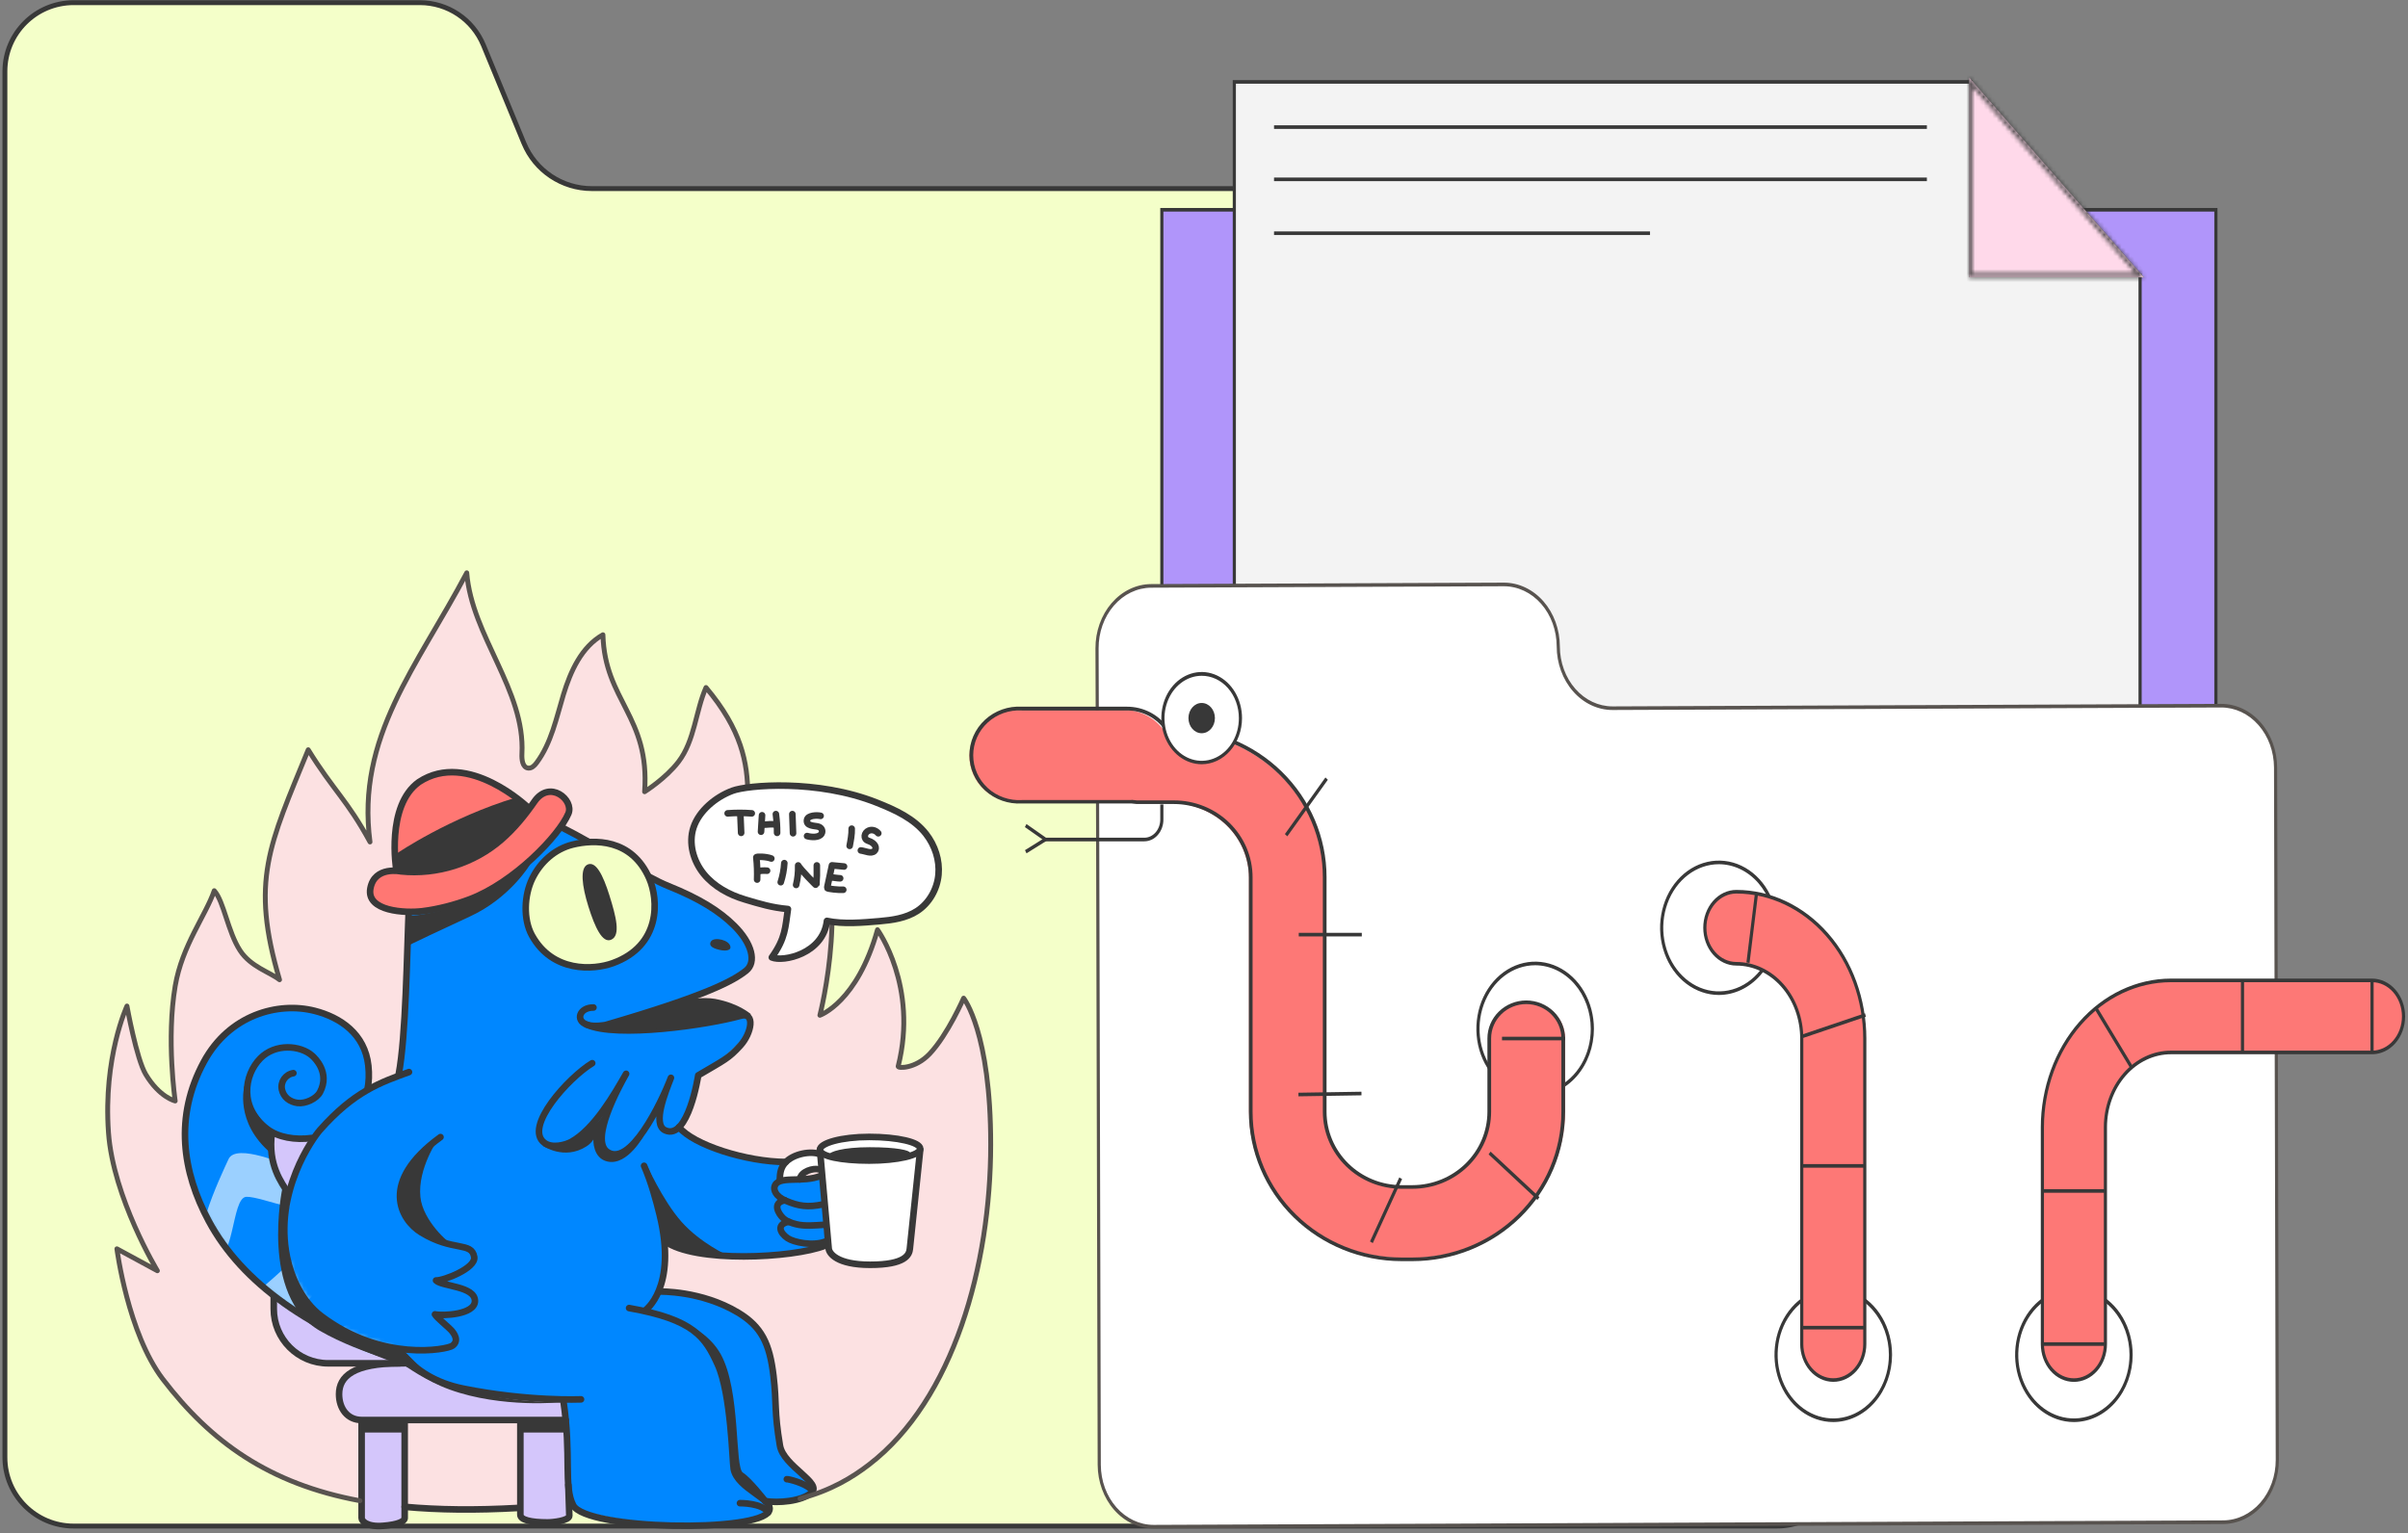 <svg width="559" height="356" viewBox="0 0 559 356" fill="none" xmlns="http://www.w3.org/2000/svg">
<rect x="0" y="0" width="559" height="356" fill="#808080" stroke="none"/>
<path d="M17.094 0.62H97.477C103.937 0.62 109.759 4.514 112.224 10.485L121.614 33.231C124.253 39.625 130.488 43.795 137.405 43.795H412.506C421.317 43.795 428.46 50.939 428.46 59.749V338.405C428.46 347.216 421.317 354.359 412.506 354.359H17.094C8.283 354.359 1.141 347.216 1.141 338.405V16.573C1.141 7.762 8.283 0.62 17.094 0.62Z" fill="#F4FFC9" stroke="#383838" stroke-width="1.13"/>
<path opacity="0.77" d="M185.738 347.983C192.871 346.137 197.899 343.055 201.774 340.072C221.418 324.96 229.985 293.743 230 265.777C230.015 239.61 223.714 231.768 223.714 231.768C223.714 231.768 220.045 240.221 215.849 244.676C212.492 248.238 208.396 248.078 208.518 247.605C213.225 228.984 203.719 215.878 203.719 215.878C199.012 232.767 190.346 235.743 190.346 235.743C190.346 235.743 198.166 205.541 187.829 189.658C187.531 189.917 184.999 198.278 182.344 202.459C179.697 206.632 177.324 207.814 175.051 208.386C169.558 190.131 180.429 179.291 163.905 159.639C161.495 165.094 161.296 171.937 157.543 176.857C154.56 180.771 149.655 183.837 149.655 183.837C150.921 166.352 140.394 162.752 139.982 147.388C135.023 150.18 132.468 155.84 130.812 161.287C129.157 166.734 127.997 172.524 124.61 177.094C124.13 177.742 123.466 178.429 122.657 178.352C121.307 178.223 121.109 176.361 121.177 175.011C121.955 160.265 109.536 147.723 108.369 133C96.857 154.795 82.668 171.059 85.91 195.502C80.623 185.76 77.389 183.525 71.568 174.088C62.49 196.287 58.119 204.496 64.908 227.496C62.643 225.703 58.218 224.506 55.746 220.714C52.886 216.328 51.993 209.286 49.75 206.815C47.79 212.513 42.274 219.562 40.687 228.946C38.59 241.304 40.687 255.646 40.687 255.646C40.687 255.646 37.041 254.814 33.844 249.467C31.693 245.873 29.488 233.599 29.488 233.599C29.488 233.599 22.203 251.595 27.124 273.321C28.718 280.34 35.622 292.225 36.331 293.919C37.499 296.68 27.154 289.982 27.154 289.982C29.099 305.407 31.464 311.503 37.842 320.276C48.553 335.007 62.391 344.558 83.583 348.479C83.583 348.479 98.94 350.409 103.074 350.203C107.209 349.997 185.754 347.983 185.754 347.983H185.738Z" fill="#FFD9EA"/>
<path d="M93.943 316.568H76.183C69.211 316.568 63.55 310.915 63.55 303.935V261.741H95.858L93.943 316.568Z" fill="#D4C6FB"/>
<path d="M191.552 289.25C184.014 292.194 161.51 293.171 154.659 288.06L146.764 265.174C145.719 261.779 148.023 258.278 151.555 257.888H151.654C153.698 257.652 155.674 258.583 156.895 260.246C162.105 267.356 174.189 269.782 182.443 269.82" fill="#0087FF"/>
<path d="M190.43 268.035C188.332 267.188 184.205 267.837 182.237 270.034C180.955 271.46 181.092 273.146 181.009 274.008L185.67 273.863C185.929 271.933 188.889 271.208 189.987 271.506L190.445 268.035H190.43Z" fill="white"/>
<path d="M191.155 282.873L191.025 279.661C191.025 279.661 191.04 279.661 191.048 279.661L190.972 278.349L190.651 272.986C186.341 274.855 180.429 272.711 179.788 275.648C179.666 276.205 179.91 277.662 182.222 278.723H182.214C179.117 279.325 180.795 281.858 181.71 282.773C182.115 283.178 182.595 283.475 183.122 283.712C180.223 284.246 181.009 286.267 182.832 287.511C184.266 288.487 188.653 289.418 191.551 288.319L191.155 282.888V282.873Z" fill="#0087FF"/>
<path d="M93.943 330.071V352.492C93.943 353.262 92.44 354.025 88.946 354.307C85.094 354.628 83.949 353.125 83.949 352.522V330.399L93.935 330.063L93.943 330.071Z" fill="#D4C6FB"/>
<path d="M131.926 330.407L132.163 351.95C132.163 353.125 128.287 353.514 127.097 353.514C123.145 353.514 120.796 352.904 120.796 351.729V330.407H131.918H131.926Z" fill="#D4C6FB"/>
<path d="M131.331 329.735H83.957C80.646 329.735 78.709 327.05 78.709 323.739C78.709 319.605 82.073 316.568 92.883 316.568H131.331V329.743V329.735Z" fill="#D4C6FB"/>
<path d="M181.054 335.663C179.674 327.462 180.345 326.104 179.559 319.475C178.674 311.961 176.782 308.062 171.313 304.782C162.784 299.663 153.225 299.755 153.225 299.755C153.225 299.755 149.495 304.767 150.029 304.477C150.029 304.477 161.357 308.322 163.371 311.251C171.404 322.984 169.139 338.379 170.321 341.11C171.824 344.588 177.248 346.907 178.857 348.937C182.801 348.57 187.035 347.792 188.37 346.625C191.002 344.329 181.871 340.476 181.054 335.663Z" fill="#0087FF"/>
<path d="M178.857 348.929C177.248 346.9 171.824 344.588 170.321 341.102C169.139 338.371 171.404 322.976 163.371 311.243C161.365 308.314 150.029 304.469 150.029 304.469C151.005 303.821 151.966 302.402 153.096 299.747C154.408 296.657 155.132 292.858 153.477 283.696C152.462 278.066 147.496 265.784 147.496 265.784C149.563 263.549 153.057 257.332 153.935 255.127C152.92 258.384 152.348 261.802 154.415 262.313C159.549 263.58 161.998 250.092 161.998 250.092C168.627 245.431 172.93 241.136 174.418 238.733C175.066 237.688 174.791 235.766 173.563 235.704C167.506 235.415 144.582 242.28 140.829 238.367C151.059 235.071 174.952 226.344 174.952 223.621C174.952 218.891 171.626 215.328 167.636 212.559C163.532 209.714 144.559 201.772 141.027 198.637C134.466 192.809 120.018 185.142 108.399 186.095C103.982 186.454 101.137 188.254 98.49 191.802C95.743 195.471 95.171 204.839 94.973 209.416C94.439 221.691 94.256 240.388 92.57 249.322C92.57 249.322 82.004 253.479 74.231 262.298C72.712 264.022 63.505 276.663 66.64 291.76C67.601 296.39 70.126 301.929 74.52 305.407C78.907 308.871 89.892 313.906 93.951 315.096C97.597 317.537 100.038 320.375 105.34 321.923C115.013 324.754 127.959 325.28 130.797 325.311C130.797 325.311 131.743 333.603 131.995 335.754C132.407 339.21 132.391 348.639 132.391 348.639C133.055 352.987 168.17 356.519 177.629 351.782C179.514 350.836 179.636 349.928 178.857 348.944V348.929Z" fill="#0087FF"/>
<path d="M107.026 302.272C106.477 298.237 97.551 294.254 93.683 292.988C84.895 290.127 69.814 284.009 65.435 274.672C63.253 270.026 62.871 265.784 63.001 262.802C70.454 267.081 87.23 263.183 85.506 247.437C84.697 240.053 78.975 236.239 73.063 234.728C64.527 232.546 52.802 235.438 47.591 246.011C41.198 258.98 42.312 272.108 48.468 283.544C56.54 298.542 74.299 311.121 100.168 318.987C100.168 318.987 108.834 315.523 107.026 302.272Z" fill="#0087FF"/>
<mask id="mask0_252_189" style="mask-type:luminance" maskUnits="userSpaceOnUse" x="43" y="234" width="58" height="85">
<path d="M68.112 249.192C66.289 249.459 65.061 251.229 65.442 253.006C65.824 254.784 67.273 255.867 69.066 256.111C70.859 256.355 73.468 255.18 74.307 253.571C76.656 249.062 73.101 245.69 72.468 245.134C69.775 242.731 63.947 242.189 60.438 245.751C56.639 249.612 55.464 257.217 62.093 262.214C68.974 267.402 87.298 263.862 85.505 247.437C84.697 240.053 78.975 236.239 73.063 234.728C64.527 232.546 52.802 235.438 47.591 246.011C41.198 258.987 42.312 272.108 48.468 283.544C56.54 298.542 74.299 311.121 100.168 318.987L93.142 313.967C93.142 313.967 91.952 312.899 88.031 311.793C59.706 303.744 66.915 277.601 66.915 277.601C66.915 277.601 66.747 277.487 65.427 274.687C61.285 265.868 63.634 258.468 63.634 258.468" fill="white"/>
</mask>
<g mask="url(#mask0_252_189)">
<path d="M66.983 270.499C66.724 270.766 54.854 265.25 53.053 269.156C51.253 273.062 42.663 290.928 48.652 292.668C54.648 294.407 53.572 278.028 57.203 277.906C60.835 277.784 73.002 283.46 74.185 279.386C75.367 275.313 66.983 270.507 66.983 270.507V270.499Z" fill="#9BD0FF"/>
<path d="M77.602 281.965C77.602 281.965 71.957 288.861 65.656 294.773C59.751 300.304 53.076 304.836 55.327 306.132C66.19 312.411 87.329 287.488 84.56 284.841C81.79 282.194 77.602 281.965 77.602 281.965Z" fill="#9BD0FF"/>
<path d="M88.618 285.588C88.077 289.342 90.647 297.115 92.082 301.052C92.547 302.326 91.799 303.722 90.48 304.042C84.27 305.553 70.523 311.083 74.261 314.974C79.372 320.291 97.223 310.732 98.955 305.438C100.687 300.144 96.354 285.23 93.996 283.262C91.639 281.293 88.847 283.986 88.618 285.588Z" fill="#9BD0FF"/>
</g>
<path d="M85.315 252.922C85.643 251.282 85.727 249.459 85.505 247.437C84.697 240.053 78.975 236.238 73.063 234.728C64.527 232.546 53.214 235.674 47.324 246.56C40.443 259.277 42.312 272.108 48.468 283.544C56.173 297.863 71.911 309.184 95.858 317.072" stroke="#383838" stroke-width="1.526" stroke-linecap="round" stroke-linejoin="round"/>
<path d="M68.112 249.192C66.289 249.459 65.061 251.229 65.442 253.007C65.824 254.784 67.273 255.867 69.066 256.111C70.859 256.356 73.468 255.181 74.307 253.571C76.656 249.063 73.101 245.691 72.468 245.134C69.775 242.731 63.947 242.189 60.438 245.752C56.639 249.612 55.464 257.218 62.093 262.214C64.557 264.068 68.486 264.808 72.43 264.244" stroke="#383838" stroke-width="1.526" stroke-linecap="round" stroke-linejoin="round"/>
<path d="M63.131 263.008C62.086 270.545 65.434 274.679 66.853 276.968" stroke="#383838" stroke-width="1.526" stroke-linecap="round" stroke-linejoin="round"/>
<path d="M169.565 219.868C169.39 218.25 165.881 217.533 165.118 218.517C164.782 218.944 164.477 219.799 166.331 220.379C168.185 220.958 169.665 220.813 169.565 219.868Z" fill="#383838"/>
<path d="M136.19 237.917C143.094 241.106 164.332 237.993 171.9 235.88C175.394 234.904 174.486 239.908 171.892 242.753C169.093 245.82 168.246 246.072 162.089 249.703C162.089 249.703 159.755 264.899 154.415 262.473C151.326 261.062 154.537 253.456 155.75 250.275C153.492 256.18 146.153 271.338 140.882 267.409C137.014 264.518 143.552 252.533 145.345 249.345C142.667 254.013 138.029 262.153 132.612 265.144C131.338 265.845 128.218 266.73 126.387 265.38C121.475 261.741 132.025 250.191 137.479 246.881" stroke="#383838" stroke-width="1.526" stroke-linecap="round" stroke-linejoin="round"/>
<path d="M92.554 249.467C94.248 240.533 94.431 221.836 94.957 209.561C95.156 204.984 95.736 195.616 98.474 191.947C101.129 188.399 103.982 186.706 108.384 186.24C123.916 184.623 144.239 201.345 155.178 205.754C162.38 208.661 166.995 211.537 170.443 214.955C174.593 219.074 175.653 223.445 173.205 225.391C170.199 227.786 163.928 231.204 140.615 238.001C140.615 238.001 137.846 238.55 136.183 237.917C133.459 236.879 134.611 233.912 137.769 233.95" stroke="#383838" stroke-width="1.526" stroke-linecap="round" stroke-linejoin="round"/>
<path d="M102.258 264.037C87.817 274.527 93.112 283.307 97.773 286.168C105.18 290.715 109.452 288.258 110.085 291.859C110.551 294.483 102.922 297.42 101.221 297.329C102.586 298.74 110.253 298.626 110.253 302.089C110.253 305.27 102.769 305.598 100.969 305.201C101.404 306.002 104.158 308.192 104.76 308.886C105.363 309.58 106.69 311.289 105.027 312.487C103.769 313.395 88.702 316.332 74.52 305.552C70.058 302.165 67.601 296.535 66.64 291.912C63.505 276.815 72.712 264.175 74.231 262.451C82.141 253.472 88.275 251.358 94.942 248.94" stroke="#383838" stroke-width="1.526" stroke-linecap="round" stroke-linejoin="round"/>
<path d="M105.355 179.024C114.327 179.008 122.65 187.888 122.65 187.888C122.65 187.888 118.927 196.219 108.125 200.62C101.335 203.39 91.99 201.955 91.99 201.955C91.99 201.955 91.036 197.279 91.616 192.626C93.012 181.312 99.641 179.039 105.355 179.024Z" fill="#FF7773"/>
<path d="M91.998 201.955C91.998 201.955 89.534 187.087 97.261 181.587C108.659 174.057 122.65 187.56 122.65 187.56" stroke="#383838" stroke-width="1.526" stroke-linecap="round" stroke-linejoin="round"/>
<path d="M149.731 304.309C149.731 304.309 157.321 299.122 153.118 282.026C152.348 278.89 151.219 274.603 149.517 270.705" stroke="#383838" stroke-width="1.526" stroke-linecap="round" stroke-linejoin="round"/>
<path d="M157.627 261.733C160.991 265.853 173.182 269.774 182.428 269.82" stroke="#383838" stroke-width="1.526" stroke-linecap="round" stroke-linejoin="round"/>
<path d="M154.362 288.205C161.212 293.316 184.014 292.195 191.544 289.25" stroke="#383838" stroke-width="1.526" stroke-linecap="round" stroke-linejoin="round"/>
<path d="M174.349 235.529C174.349 235.529 171.618 232.981 165.98 231.943C163.287 231.448 158.985 232.142 158.985 232.142L138.296 238.634C138.296 238.634 152.279 239.236 155.72 238.779C167.216 237.253 171.664 236.437 174.349 235.521V235.529Z" fill="#383838"/>
<path d="M132.933 196.119C128.79 197.149 125.426 200.186 123.557 204.023C121.688 207.86 121.421 213.467 123.488 217.205C128.279 225.879 137.762 225.269 142.224 223.659C153.515 219.585 152.859 208.897 150.73 204C146.68 194.647 137.891 194.891 132.933 196.119Z" fill="#F3FFC6"/>
<path d="M132.933 196.119C128.79 197.149 125.426 200.186 123.557 204.023C121.688 207.86 121.421 213.467 123.488 217.205C128.279 225.879 137.762 225.269 142.224 223.659C153.515 219.585 152.859 208.897 150.73 204C146.68 194.647 137.891 194.891 132.933 196.119Z" stroke="#383838" stroke-width="1.526" stroke-miterlimit="10" stroke-linecap="round"/>
<path d="M141.477 207.929C142.987 212.75 144.17 217.243 141.866 218.212C139.844 219.074 138.105 215.329 136.595 210.507C135.084 205.686 134.603 201.544 136.404 200.75C138.303 199.911 139.966 203.1 141.477 207.921V207.929Z" fill="#383838"/>
<path d="M134.878 324.937C134.878 324.937 122.649 325.471 107.583 322.45C100.824 321.092 96.743 318.033 93.943 315.081" stroke="#383838" stroke-width="1.526" stroke-linecap="round" stroke-linejoin="round"/>
<path d="M146.039 303.737C161.143 306.407 163.737 310.542 166.598 316.805C169.733 323.67 170.008 339.439 170.321 341.11C171.19 345.74 179.773 348.12 178.552 350.836C176.256 355.97 136.015 355.276 133.055 349.524C130.789 345.122 132.689 338.05 130.789 325.295" stroke="#383838" stroke-width="1.526" stroke-linecap="round" stroke-linejoin="round"/>
<path d="M171.778 349.043C171.778 349.043 176.988 348.974 178.308 351.202" stroke="#383838" stroke-width="1.526" stroke-linecap="round" stroke-linejoin="round"/>
<path d="M153.187 299.907C153.187 299.907 162.784 299.656 171.313 304.774C176.782 308.055 178.667 311.953 179.559 319.467C180.345 326.096 179.674 327.454 181.054 335.655C181.863 340.469 190.994 344.321 188.37 346.618C186.028 348.662 180.566 349.043 177.644 348.563" stroke="#383838" stroke-width="1.526" stroke-linecap="round" stroke-linejoin="round"/>
<path d="M182.656 343.475C182.916 343.414 186.73 344.322 188.157 345.725" stroke="#383838" stroke-width="1.526" stroke-linecap="round" stroke-linejoin="round"/>
<path d="M101.739 264.427C101.739 264.427 96.903 271.33 97.597 277.967C98.162 283.414 104.112 288.777 105.332 289.143C105.332 289.143 99.329 286.794 97.521 285.657C95.865 284.62 93.439 282.217 92.989 279.287C91.776 271.445 101.747 264.427 101.747 264.427H101.739Z" fill="#383838"/>
<path d="M65.556 275.877C65.556 275.877 60.232 300.922 74.246 309.016C84.163 314.738 97.818 317.743 97.818 317.743L93.95 313.83C93.95 313.83 73.025 309.924 68.288 298.351C65.579 291.745 66.564 276.533 66.564 276.533L65.556 275.877Z" fill="#383838"/>
<path d="M56.753 252.098C56.753 252.098 54.312 260.589 62.986 267.859L62.81 262.702C62.81 262.702 56.814 256.103 56.753 252.106V252.098Z" fill="#383838"/>
<path d="M94.599 219.692C94.599 219.593 103.212 215.511 109.017 212.849C118.522 208.493 123.123 200.62 123.123 200.62C123.123 200.62 113.793 207.951 107.041 210.072C98.062 212.887 95.057 212.62 95.057 212.62L94.599 219.692Z" fill="#383838"/>
<path d="M126.029 266.059C126.029 266.059 130.949 269.522 136.144 266.196C137.319 265.449 137.746 264.594 137.746 264.594C137.746 264.594 137.525 268.981 141.08 269.728C145.749 270.705 149.518 263.595 149.518 263.595C149.518 263.595 143.186 270.262 140.012 266.791C138.12 264.724 140.355 258.629 140.355 258.629C140.355 258.629 134.008 267.577 126.029 266.051V266.059Z" fill="#383838"/>
<path d="M213.621 266.974L211.218 289.96C211.088 291.333 210.241 293.698 201.98 293.69C194.282 293.69 192.436 291.028 192.375 289.876L190.338 266.967" fill="white"/>
<path d="M213.621 266.745C213.621 268.263 208.327 269.492 201.789 269.492C195.251 269.492 190.338 268.492 190.338 266.974C190.338 265.456 195.259 263.999 201.789 263.999C208.319 263.999 213.621 265.227 213.621 266.745Z" fill="white"/>
<path d="M213.621 266.974L211.218 289.96C211.088 291.333 210.241 293.698 201.98 293.69C194.282 293.69 192.436 291.028 192.375 289.876L190.338 266.967" stroke="#383838" stroke-width="1.526" stroke-linecap="round" stroke-linejoin="round"/>
<path d="M213.621 266.745C213.621 268.263 208.327 269.492 201.789 269.492C195.251 269.492 190.338 268.492 190.338 266.974C190.338 265.456 195.259 263.999 201.789 263.999C208.319 263.999 213.621 265.227 213.621 266.745Z" stroke="#383838" stroke-width="1.526" stroke-linecap="round" stroke-linejoin="round"/>
<path d="M190.644 272.986C186.333 274.855 180.421 272.711 179.78 275.648C179.651 276.228 179.91 277.746 182.412 278.814C185.372 280.08 187.493 280.409 191.048 279.661" stroke="#383838" stroke-width="1.526" stroke-linecap="round" stroke-linejoin="round"/>
<path d="M182.206 278.715C179.109 279.318 180.788 281.85 181.703 282.766C182.519 283.582 183.656 283.979 184.77 284.261C186.814 284.78 189.103 284.528 191.208 284.406" stroke="#383838" stroke-width="1.526" stroke-linecap="round" stroke-linejoin="round"/>
<path d="M183.114 283.704C180.215 284.238 181.001 286.259 182.824 287.503C184.258 288.479 188.645 289.41 191.544 288.312" stroke="#383838" stroke-width="1.526" stroke-linecap="round" stroke-linejoin="round"/>
<path d="M190.43 268.035C188.332 267.188 184.205 267.837 182.237 270.034C180.955 271.46 181.092 273.146 181.009 274.008" stroke="#383838" stroke-width="1.526" stroke-linecap="round" stroke-linejoin="round"/>
<path d="M185.662 273.871C185.921 271.941 188.881 271.216 189.98 271.514" stroke="#383838" stroke-width="1.526" stroke-linecap="round" stroke-linejoin="round"/>
<path d="M93.104 202.337C101.419 203.191 110.047 200.468 116.364 194.99C119.331 192.42 121.841 189.345 124.068 186.118C127.639 180.954 133.276 185.76 131.949 188.91C129.79 194.029 119.331 204.931 109.04 208.821C105.63 210.11 101.701 211.14 98.085 211.583C94.027 212.079 85.017 211.613 85.979 206.304C86.94 200.994 93.111 202.344 93.111 202.344L93.104 202.337Z" fill="#FF7773"/>
<path d="M93.104 202.337C101.419 203.191 110.047 200.468 116.364 194.99C119.331 192.42 121.841 189.345 124.068 186.118C127.639 180.954 133.276 185.76 131.949 188.91C129.79 194.029 119.331 204.931 109.04 208.821C105.63 210.11 101.701 211.14 98.085 211.583C94.027 212.079 85.017 211.613 85.979 206.304C86.94 200.994 93.111 202.344 93.111 202.344L93.104 202.337Z" stroke="#383838" stroke-width="1.526" stroke-linecap="round" stroke-linejoin="round"/>
<path d="M92.219 198.111C92.219 198.111 104.303 189.849 119.995 185.127L122.657 187.026C122.657 187.026 116.333 203.489 92.562 202.276L92.219 198.111Z" fill="#383838"/>
<path d="M131.331 329.735H83.957C80.646 329.735 78.708 327.05 78.708 323.739C78.708 319.604 82.073 316.568 92.882 316.568" stroke="#383838" stroke-width="1.526" stroke-linecap="round" stroke-linejoin="round"/>
<path d="M93.943 330.071V352.491C93.943 353.262 92.44 354.025 88.946 354.307C85.093 354.627 83.949 353.125 83.949 352.522V330.399" stroke="#383838" stroke-width="1.526" stroke-linecap="round" stroke-linejoin="round"/>
<path d="M131.926 344.802L132.162 351.95C132.162 353.125 128.287 353.514 127.097 353.514C123.145 353.514 120.796 352.904 120.796 351.729V330.407" stroke="#383838" stroke-width="1.526" stroke-linecap="round" stroke-linejoin="round"/>
<path d="M83.568 348.479C62.376 344.558 48.88 334.74 37.827 320.276C29.672 309.603 27.139 289.982 27.139 289.982L36.537 295.078C36.537 295.078 26.269 278.104 25.186 263.015C23.927 245.507 29.473 233.607 29.473 233.607C29.473 233.607 31.678 245.873 33.829 249.474C37.026 254.822 40.672 255.653 40.672 255.653C40.672 255.653 38.574 241.319 40.672 228.953C42.266 219.57 47.782 212.521 49.735 206.822C51.978 209.294 52.87 216.343 55.731 220.722C58.203 224.513 62.627 225.711 64.893 227.504C58.103 204.503 62.475 196.295 71.553 174.095C77.373 183.532 80.608 185.76 85.895 195.509C82.653 171.075 96.842 154.81 108.353 133.008C109.521 147.731 121.948 160.272 121.162 175.019C121.093 176.369 121.292 178.23 122.642 178.36C123.451 178.436 124.114 177.757 124.595 177.101C127.99 172.532 129.149 166.741 130.797 161.295C132.452 155.848 135.008 150.187 139.967 147.395C140.378 162.759 150.914 166.36 149.64 183.845C149.64 183.845 154.545 180.778 157.528 176.865C161.281 171.944 161.479 165.101 163.89 159.647C180.414 179.298 169.535 190.139 175.035 208.394C177.309 207.822 179.681 206.639 182.328 202.466C184.976 198.286 187.516 189.925 187.813 189.666C198.15 205.556 190.331 235.75 190.331 235.75C190.331 235.75 198.997 232.767 203.704 215.885C203.704 215.885 213.209 228.991 208.502 247.613C208.38 248.086 212.477 248.246 215.833 244.683C220.029 240.228 223.699 231.776 223.699 231.776C223.699 231.776 230 239.618 229.985 265.784C229.969 293.751 221.402 324.967 201.759 340.08C197.883 343.062 192.856 346.144 185.723 347.991" stroke="#58534F" stroke-width="1.13" stroke-linecap="round" stroke-linejoin="round"/>
<path d="M120.315 350.15C110.535 350.707 101.793 350.615 93.943 349.89" stroke="#383838" stroke-width="1.526" stroke-linecap="round" stroke-linejoin="round"/>
<path d="M150.029 270.232C150.029 270.232 153.79 278.715 158.207 283.704C162.601 288.67 169.024 291.569 169.024 291.569C169.024 291.569 156.749 290.059 154.552 288.342C154.552 288.342 152.455 275.374 150.029 270.232Z" fill="#383838"/>
<path d="M93.943 316.568H76.183C69.211 316.568 63.55 310.915 63.55 303.935V301.158" stroke="#383838" stroke-width="1.526" stroke-linecap="round" stroke-linejoin="round"/>
<path d="M93.943 317.072C93.943 317.072 98.825 320.649 104.394 322.671C116.462 327.057 130.553 325.631 130.392 325.562C130.392 325.562 115.021 325.959 102.617 320.993C98.268 319.253 95.469 317.072 95.469 317.072H93.95H93.943Z" fill="#383838"/>
<path d="M93.943 330.407H83.758V332.642H93.943V330.407Z" fill="#383838"/>
<path d="M131.331 330.407H121.147V332.642H131.331V330.407Z" fill="#383838"/>
<path d="M211.249 267.684C211.249 268.24 208.472 268.973 202.117 268.973C195.762 268.973 192.551 268.607 192.551 268.05C192.551 267.493 195.541 266.387 201.896 266.387C208.251 266.387 211.241 267.127 211.241 267.684H211.249Z" fill="#383838"/>
<path d="M191.971 213.833C191.063 221.5 181.787 223.438 179.17 222.316C182.382 217.8 182.282 215.328 182.916 211.087C179.117 210.736 176.576 209.95 172.922 208.859C169.268 207.768 165.759 205.869 163.356 202.909C160.953 199.949 159.801 195.829 160.976 192.198C161.632 190.177 162.951 188.414 164.523 186.98C166.125 185.523 168.002 184.379 170.031 183.616C173.525 182.304 189.72 180.87 203.574 186.393C207.815 188.079 212.164 190.055 214.971 193.655C217.046 196.318 218.175 199.743 217.862 203.107C217.55 206.471 215.734 209.706 212.904 211.537C210.341 213.2 207.182 213.65 204.138 213.909C200.309 214.237 195.739 214.642 191.978 213.841L191.971 213.833Z" fill="white" stroke="#383838" stroke-width="1.526" stroke-linecap="round" stroke-linejoin="round"/>
<path d="M150.029 304.477C150.029 304.477 162.624 306.01 167.315 314.455C172.007 322.9 170.512 340.767 172.472 341.964C174.425 343.162 178.308 348.182 178.308 348.182C178.308 348.182 170.603 343.345 170.695 341.659C170.786 339.973 168.032 321.847 166.987 317.751C165.011 310.015 157.688 305.278 150.036 304.485L150.029 304.477Z" fill="#383838"/>
<path d="M171.869 189.04C171.93 190.612 171.991 191.825 172.052 193.396" stroke="#383838" stroke-width="1.526" stroke-linecap="round" stroke-linejoin="round"/>
<path d="M168.917 188.865C170.779 188.727 172.655 188.727 174.517 188.865" stroke="#383838" stroke-width="1.526" stroke-linecap="round" stroke-linejoin="round"/>
<path d="M176.904 189.307L176.668 193.129" stroke="#383838" stroke-width="1.526" stroke-linecap="round" stroke-linejoin="round"/>
<path d="M180.116 189.04C180.322 190.718 180.406 191.756 180.398 193.396" stroke="#383838" stroke-width="1.526" stroke-linecap="round" stroke-linejoin="round"/>
<path d="M183.938 189.04L184.098 193.488" stroke="#383838" stroke-width="1.526" stroke-linecap="round" stroke-linejoin="round"/>
<path d="M190.499 189.452C189.659 189.246 187.577 189.314 187.356 190.337C187.028 191.862 189.141 191.717 189.942 191.946C190.811 192.19 191.056 192.999 190.712 193.594C190.148 194.571 188.263 194.41 187.356 194.136" stroke="#383838" stroke-width="1.526" stroke-linecap="round" stroke-linejoin="round"/>
<path d="M197.715 192.42C197.761 193.701 197.479 195.166 197.242 196.417" stroke="#383838" stroke-width="1.526" stroke-linecap="round" stroke-linejoin="round"/>
<path d="M203.887 193.488C203.307 192.824 202.445 192.565 201.69 192.87C200.607 193.305 200.309 194.823 201.575 195.242C203.261 195.807 203.635 196.982 202.994 197.607C202.239 198.332 200.881 197.607 199.844 197.477" stroke="#383838" stroke-width="1.526" stroke-linecap="round" stroke-linejoin="round"/>
<path d="M175.76 204.244C175.821 202.528 175.76 200.804 175.577 199.087C175.546 198.843 177.927 198.904 179.056 199.354" stroke="#383838" stroke-width="1.526" stroke-linecap="round" stroke-linejoin="round"/>
<path d="M176.05 202.306C176.592 202.138 177.507 202.131 178.072 202.184" stroke="#383838" stroke-width="1.526" stroke-linecap="round" stroke-linejoin="round"/>
<path d="M182.076 200.422C181.985 201.925 181.71 203.42 181.245 204.854" stroke="#383838" stroke-width="1.526" stroke-linecap="round" stroke-linejoin="round"/>
<path d="M184.815 205.487C185.174 204.007 185.334 202.482 185.288 200.956C185.677 201.742 189.492 205.678 189.507 205.564C189.629 204.03 189.667 202.489 189.621 200.948" stroke="#383838" stroke-width="1.526" stroke-linecap="round" stroke-linejoin="round"/>
<path d="M192.97 203.756C193.428 203.733 194.58 203.969 195.038 203.946" stroke="#383838" stroke-width="1.526" stroke-linecap="round" stroke-linejoin="round"/>
<path d="M195.938 201.208C195.167 201.124 193.138 200.941 193.138 200.941L192.192 205.358C192.154 205.533 192.001 206.06 192.078 206.228C192.146 206.388 194.671 206.685 195.755 206.609" stroke="#383838" stroke-width="1.526" stroke-linecap="round" stroke-linejoin="round"/>
<path d="M177.202 191.504C178.171 191.489 179.155 191.268 180.093 191.504" stroke="#383838" stroke-width="1.526" stroke-linecap="round" stroke-linejoin="round"/>
<path d="M514.398 48.718H269.708V341.206H514.398V48.718Z" fill="#B095FA"/>
<path d="M514.77 341.622H269.348V48.293H514.77V341.622ZM270.079 340.785H514.038V49.13H270.079V340.785Z" fill="#383838"/>
<path d="M496.808 63.988H457.52V19.024L496.808 63.988Z" fill="white"/>
<path d="M497.684 64.401H457.152V18.015L497.684 64.401ZM457.883 63.564H495.928L457.883 20.065V63.564Z" fill="#383838"/>
<path d="M457.516 63.987V19.024H286.538V108.031V170.143V348.449H496.806V170.143V108.031V63.987H457.516Z" fill="#F3F3F3"/>
<path d="M497.174 348.861H286.174V18.599H457.886V63.562H497.174V348.861ZM286.906 348.024H496.442V64.399H457.154V19.435H286.906V348.024Z" fill="#383838"/>
<path d="M496.808 63.988H457.52V19.024L496.808 63.988Z" fill="#FFD9EA"/>
<mask id="path-90-inside-1_252_189" fill="white">
<path d="M497.684 64.401H457.152V18.015L497.684 64.401ZM457.883 63.564H495.928L457.883 20.065V63.564Z"/>
</mask>
<path d="M497.684 64.401H457.152V18.015L497.684 64.401ZM457.883 63.564H495.928L457.883 20.065V63.564Z" fill="#FFD9EA"/>
<path d="M497.684 64.401V65.599H500.322L498.586 63.612L497.684 64.401ZM457.152 64.401H455.954V65.599H457.152V64.401ZM457.152 18.015L458.055 17.227L455.954 14.824V18.015H457.152ZM457.883 63.564H456.685V64.762H457.883V63.564ZM495.928 63.564V64.762H498.568L496.83 62.776L495.928 63.564ZM457.883 20.065L458.785 19.276L456.685 16.875V20.065H457.883ZM497.684 64.401V63.203H457.152V64.401V65.599H497.684V64.401ZM457.152 64.401H458.351V18.015H457.152H455.954V64.401H457.152ZM457.152 18.015L456.25 18.804L496.782 65.189L497.684 64.401L498.586 63.612L458.055 17.227L457.152 18.015ZM457.883 63.564V64.762H495.928V63.564V62.366H457.883V63.564ZM495.928 63.564L496.83 62.776L458.785 19.276L457.883 20.065L456.981 20.854L495.027 64.353L495.928 63.564ZM457.883 20.065H456.685V63.564H457.883H459.081V20.065H457.883Z" fill="#383838" mask="url(#path-90-inside-1_252_189)"/>
<path d="M447.312 29.094H295.758V29.931H447.312V29.094Z" fill="#383838"/>
<path d="M447.312 41.227H295.758V42.064H447.312V41.227Z" fill="#383838"/>
<path d="M383.04 53.737H295.758V54.573H383.04V53.737Z" fill="#383838"/>
<path d="M361.746 150.1C361.74 148.205 361.409 146.33 360.77 144.581C360.133 142.833 359.199 141.245 358.023 139.909C356.848 138.573 355.453 137.514 353.92 136.794C352.387 136.074 350.745 135.707 349.088 135.712L267.22 136.047C265.563 136.058 263.923 136.442 262.396 137.177C260.868 137.912 259.482 138.985 258.317 140.332C257.151 141.68 256.231 143.277 255.605 145.032C254.981 146.787 254.663 148.665 254.673 150.56V164.949L254.783 193.809L255.148 340.159C255.167 343.978 256.51 347.635 258.884 350.323C261.256 353.014 264.464 354.517 267.806 354.506L516.081 353.459C519.422 353.438 522.617 351.902 524.971 349.19C527.322 346.478 528.638 342.808 528.629 338.989L528.225 178.208C528.206 174.388 526.863 170.733 524.491 168.043C522.117 165.354 518.91 163.85 515.568 163.861L374.366 164.447C372.713 164.452 371.077 164.086 369.547 163.367C368.02 162.649 366.629 161.594 365.457 160.262C364.285 158.93 363.353 157.347 362.718 155.603C362.081 153.86 361.75 151.99 361.746 150.1Z" fill="white"/>
<path d="M267.803 354.925C264.372 354.925 261.079 353.372 258.646 350.605C256.213 347.839 254.836 344.082 254.817 340.161L254.451 193.809L254.305 150.561C254.295 148.611 254.621 146.678 255.266 144.872C255.908 143.066 256.858 141.423 258.056 140.037C259.255 138.65 260.681 137.547 262.253 136.791C263.826 136.034 265.511 135.64 267.218 135.628L349.086 135.294H349.122C352.559 135.294 355.858 136.853 358.293 139.628C360.726 142.404 362.099 146.17 362.109 150.101C362.118 153.798 363.41 157.341 365.7 159.952C367.991 162.563 371.093 164.029 374.327 164.029H374.399L515.603 163.443H515.639C519.071 163.443 522.362 164.996 524.797 167.763C527.23 170.529 528.605 174.284 528.626 178.208L529.028 338.988C529.037 342.919 527.683 346.695 525.263 349.485C522.841 352.276 519.552 353.857 516.115 353.879L267.84 354.925H267.803ZM349.122 136.13H349.086L267.218 136.465C265.608 136.476 264.016 136.849 262.534 137.564C261.05 138.278 259.705 139.319 258.574 140.628C257.442 141.937 256.548 143.488 255.941 145.192C255.334 146.896 255.026 148.72 255.035 150.561L255.182 193.809L255.549 340.161C255.568 343.861 256.867 347.404 259.163 350.014C261.459 352.624 264.566 354.088 267.803 354.088H267.84L516.115 353.041C519.358 353.02 522.463 351.528 524.746 348.894C527.028 346.26 528.307 342.697 528.295 338.988L527.894 178.208C527.875 174.506 526.576 170.964 524.279 168.354C521.983 165.744 518.877 164.28 515.639 164.28H515.603L374.399 164.865H374.327C370.899 164.865 367.61 163.311 365.183 160.543C362.755 157.776 361.386 154.02 361.376 150.101C361.367 146.391 360.071 142.838 357.775 140.22C355.477 137.601 352.365 136.13 349.122 136.13Z" fill="#58534F"/>
<path d="M356.363 254.084C363.696 254.084 369.641 247.287 369.641 238.902C369.641 230.515 363.696 223.718 356.363 223.718C349.028 223.718 343.083 230.515 343.083 238.902C343.083 247.287 349.028 254.084 356.363 254.084Z" fill="white"/>
<path d="M356.375 254.503C353.676 254.503 351.037 253.587 348.795 251.873C346.55 250.159 344.802 247.721 343.769 244.872C342.736 242.02 342.466 238.884 342.993 235.856C343.518 232.831 344.817 230.051 346.727 227.87C348.635 225.688 351.066 224.2 353.712 223.6C356.36 222.997 359.103 223.306 361.595 224.487C364.089 225.668 366.22 227.667 367.72 230.234C369.219 232.798 370.018 235.815 370.018 238.901C370.009 243.034 368.569 246.997 366.012 249.92C363.456 252.843 359.99 254.49 356.375 254.503ZM356.375 224.135C353.82 224.135 351.325 225.003 349.2 226.623C347.077 228.246 345.422 230.554 344.444 233.251C343.466 235.948 343.212 238.917 343.71 241.781C344.208 244.646 345.437 247.275 347.244 249.342C349.05 251.406 351.349 252.813 353.855 253.381C356.36 253.951 358.957 253.659 361.315 252.541C363.676 251.423 365.693 249.531 367.112 247.103C368.531 244.676 369.288 241.82 369.288 238.901C369.278 234.989 367.914 231.239 365.495 228.472C363.075 225.705 359.796 224.148 356.375 224.135Z" fill="#383838"/>
<path d="M399.022 230.619C406.355 230.619 412.302 223.82 412.302 215.435C412.302 207.051 406.355 200.254 399.022 200.254C391.689 200.254 385.744 207.051 385.744 215.435C385.744 223.82 391.689 230.619 399.022 230.619Z" fill="white"/>
<path d="M399.025 231.039C396.328 231.039 393.689 230.123 391.445 228.41C389.202 226.696 387.452 224.26 386.419 221.408C385.386 218.557 385.116 215.42 385.643 212.395C386.17 209.367 387.469 206.587 389.377 204.406C391.285 202.224 393.716 200.739 396.364 200.136C399.01 199.534 401.753 199.842 404.247 201.024C406.741 202.205 408.871 204.203 410.37 206.77C411.869 209.337 412.67 212.351 412.67 215.438C412.661 219.572 411.221 223.533 408.664 226.456C406.105 229.38 402.641 231.028 399.025 231.039ZM399.025 200.673C396.472 200.673 393.975 201.539 391.852 203.162C389.729 204.784 388.072 207.09 387.096 209.787C386.118 212.486 385.861 215.455 386.36 218.317C386.858 221.182 388.089 223.814 389.894 225.878C391.701 227.942 394.001 229.349 396.507 229.919C399.012 230.489 401.608 230.195 403.967 229.079C406.326 227.961 408.344 226.069 409.762 223.64C411.181 221.212 411.938 218.359 411.938 215.438C411.928 211.525 410.566 207.777 408.147 205.01C405.727 202.244 402.447 200.684 399.025 200.673Z" fill="#383838"/>
<path d="M425.583 329.787C432.917 329.787 438.861 322.988 438.861 314.603C438.861 306.218 432.917 299.421 425.583 299.421C418.25 299.421 412.304 306.218 412.304 314.603C412.304 322.988 418.25 329.787 425.583 329.787Z" fill="white"/>
<path d="M425.581 330.207C422.882 330.207 420.243 329.291 418 327.577C415.756 325.863 414.007 323.427 412.975 320.576C411.942 317.724 411.671 314.588 412.198 311.562C412.725 308.534 414.025 305.755 415.933 303.573C417.841 301.392 420.272 299.906 422.918 299.304C425.566 298.701 428.309 299.01 430.803 300.191C433.295 301.372 435.427 303.373 436.926 305.937C438.425 308.504 439.226 311.519 439.226 314.605C439.216 318.74 437.775 322.701 435.218 325.624C432.661 328.549 429.197 330.196 425.581 330.207ZM425.581 299.841C423.026 299.841 420.53 300.706 418.406 302.329C416.283 303.952 414.628 306.257 413.65 308.954C412.674 311.653 412.417 314.622 412.916 317.485C413.414 320.349 414.643 322.981 416.45 325.045C418.255 327.109 420.557 328.517 423.062 329.086C425.566 329.656 428.162 329.363 430.523 328.247C432.882 327.129 434.898 325.237 436.317 322.807C437.736 320.38 438.494 317.526 438.494 314.605C438.484 310.692 437.12 306.945 434.7 304.178C432.281 301.411 429.003 299.852 425.581 299.841Z" fill="#383838"/>
<path d="M481.438 329.787C488.771 329.787 494.716 322.988 494.716 314.603C494.716 306.218 488.771 299.421 481.438 299.421C474.105 299.421 468.158 306.218 468.158 314.603C468.158 322.988 474.105 329.787 481.438 329.787Z" fill="white"/>
<path d="M481.439 330.207C478.74 330.207 476.101 329.291 473.859 327.577C471.614 325.863 469.866 323.427 468.833 320.576C467.8 317.724 467.53 314.588 468.057 311.562C468.584 308.534 469.883 305.755 471.791 303.573C473.699 301.392 476.13 299.906 478.778 299.304C481.424 298.701 484.167 299.01 486.661 300.191C489.153 301.372 491.285 303.373 492.784 305.937C494.283 308.504 495.084 311.519 495.084 314.605C495.075 318.74 493.633 322.701 491.076 325.624C488.52 328.549 485.056 330.196 481.439 330.207ZM481.439 299.841C478.885 299.841 476.389 300.706 474.266 302.329C472.141 303.952 470.486 306.257 469.508 308.954C468.532 311.653 468.276 314.622 468.774 317.485C469.272 320.349 470.501 322.981 472.308 325.045C474.114 327.109 476.415 328.517 478.921 329.086C481.424 329.656 484.021 329.363 486.381 328.247C488.74 327.129 490.757 325.237 492.176 322.807C493.595 320.38 494.352 317.526 494.352 314.605C494.342 310.692 492.978 306.945 490.559 304.178C488.139 301.411 484.861 299.852 481.439 299.841Z" fill="#383838"/>
<path d="M550.646 227.648H503.968C496.06 227.659 488.479 231.254 482.885 237.642C477.288 244.033 474.136 252.696 474.117 261.737V312.096C474.117 314.315 474.887 316.442 476.261 318.01C477.632 319.581 479.493 320.461 481.433 320.461C483.374 320.461 485.236 319.581 486.607 318.01C487.979 316.442 488.749 314.315 488.749 312.096V261.737C488.759 257.128 490.366 252.715 493.22 249.461C496.073 246.205 499.939 244.378 503.968 244.378H550.646C552.586 244.378 554.446 243.497 555.818 241.929C557.191 240.361 557.962 238.232 557.962 236.013C557.962 233.795 557.191 231.667 555.818 230.099C554.446 228.529 552.586 227.648 550.646 227.648Z" fill="#FD7876"/>
<path d="M481.438 320.883C479.401 320.883 477.447 319.958 476.007 318.312C474.565 316.663 473.757 314.429 473.757 312.1V261.741C473.776 252.588 476.966 243.819 482.631 237.35C488.294 230.884 495.968 227.245 503.973 227.234H550.651C552.688 227.234 554.642 228.16 556.082 229.807C557.523 231.453 558.332 233.687 558.332 236.017C558.332 238.346 557.523 240.582 556.082 242.229C554.642 243.875 552.688 244.802 550.651 244.802H503.973C500.041 244.802 496.268 246.585 493.483 249.761C490.699 252.936 489.131 257.245 489.122 261.741V312.1C489.122 314.429 488.311 316.663 486.871 318.312C485.429 319.958 483.476 320.883 481.438 320.883ZM503.973 228.071C496.162 228.082 488.674 231.632 483.148 237.942C477.622 244.254 474.508 252.81 474.489 261.741V312.1C474.489 314.207 475.22 316.228 476.525 317.72C477.828 319.21 479.595 320.047 481.438 320.047C483.282 320.047 485.051 319.21 486.354 317.72C487.657 316.228 488.389 314.207 488.389 312.1V261.741C488.399 257.023 490.044 252.501 492.966 249.169C495.888 245.837 499.847 243.964 503.973 243.964H550.651C552.494 243.964 554.261 243.127 555.564 241.637C556.867 240.147 557.6 238.124 557.6 236.017C557.6 233.909 556.867 231.888 555.564 230.399C554.261 228.909 552.494 228.071 550.651 228.071H503.973Z" fill="#383838"/>
<path d="M403.079 207.071C401.139 207.071 399.278 207.952 397.907 209.523C396.535 211.091 395.763 213.218 395.763 215.437C395.763 217.655 396.535 219.782 397.907 221.353C399.278 222.921 401.139 223.802 403.079 223.802C407.106 223.802 410.968 225.631 413.816 228.887C416.661 232.141 418.261 236.556 418.261 241.161V312.098C418.261 314.316 419.032 316.443 420.403 318.014C421.777 319.582 423.637 320.463 425.577 320.463C427.518 320.463 429.378 319.582 430.752 318.014C432.123 316.443 432.894 314.316 432.894 312.098V241.161C432.884 232.123 429.74 223.458 424.151 217.068C418.562 210.678 410.985 207.082 403.079 207.071Z" fill="#FD7876"/>
<path d="M425.579 320.873C423.545 320.862 421.595 319.933 420.157 318.289C418.719 316.644 417.907 314.417 417.897 312.09V241.153C417.897 236.659 416.335 232.35 413.558 229.175C410.779 225.997 407.011 224.214 403.08 224.214C401.043 224.214 399.089 223.287 397.649 221.64C396.209 219.992 395.399 217.758 395.399 215.429C395.399 213.099 396.209 210.865 397.649 209.219C399.089 207.57 401.043 206.646 403.08 206.646C411.081 206.657 418.753 210.295 424.411 216.764C430.068 223.233 433.251 232.005 433.26 241.153V312.09C433.26 314.419 432.452 316.653 431.012 318.302C429.57 319.948 427.616 320.873 425.579 320.873ZM403.08 207.483C401.237 207.483 399.47 208.318 398.167 209.81C396.864 211.3 396.131 213.321 396.131 215.429C396.131 217.536 396.864 219.559 398.167 221.049C399.47 222.539 401.237 223.376 403.08 223.376C407.205 223.376 411.159 225.249 414.076 228.583C416.99 231.915 418.628 236.437 418.628 241.153V312.09C418.628 314.197 419.36 316.218 420.663 317.71C421.968 319.2 423.735 320.037 425.579 320.037C427.422 320.037 429.189 319.2 430.494 317.71C431.797 316.218 432.53 314.197 432.53 312.09V241.153C432.52 232.226 429.414 223.668 423.893 217.356C418.373 211.044 410.887 207.494 403.08 207.483Z" fill="#383838"/>
<path d="M354.64 232.683C352.342 232.694 350.141 233.579 348.513 235.144C346.887 236.709 345.968 238.828 345.957 241.043V258.011C345.957 260.289 345.492 262.545 344.586 264.649C343.681 266.753 342.353 268.666 340.68 270.277C339.007 271.887 337.021 273.165 334.835 274.037C332.65 274.908 330.306 275.358 327.94 275.358H325.334C320.555 275.358 315.974 273.53 312.594 270.277C309.214 267.025 307.317 262.613 307.317 258.011V203.801C307.304 194.769 303.574 186.111 296.941 179.725C290.305 173.339 281.312 169.747 271.931 169.735H270.281C269.26 168.237 267.87 167.005 266.233 166.152C264.596 165.298 262.765 164.85 260.904 164.845H236.243C233.276 164.856 230.433 165.996 228.334 168.016C226.236 170.036 225.051 172.772 225.04 175.629C225.053 178.482 226.236 181.214 228.336 183.227C230.436 185.241 233.278 186.371 236.243 186.371H261.945C262.358 186.454 262.781 186.496 263.205 186.496H271.931C276.711 186.496 281.292 188.324 284.672 191.577C288.052 194.83 289.948 199.241 289.948 203.843V258.011C289.962 267.042 293.692 275.702 300.325 282.088C306.961 288.473 315.953 292.066 325.334 292.077H327.94C337.321 292.066 346.314 288.473 352.947 282.088C359.58 275.702 363.312 267.042 363.324 258.011V241.043C363.324 238.826 362.409 236.698 360.781 235.131C359.154 233.563 356.943 232.683 354.64 232.683Z" fill="#FD7876"/>
<path d="M327.909 292.842H325.333C315.944 292.831 306.943 289.177 300.302 282.68C293.664 276.184 289.929 267.375 289.918 258.188V203.709C289.907 199.2 288.072 194.88 284.813 191.692C281.556 188.504 277.141 186.708 272.533 186.697H263.906L262.66 186.571H237.248C235.681 186.664 234.109 186.443 232.634 185.921C231.158 185.399 229.806 184.587 228.663 183.534C227.52 182.481 226.607 181.211 225.984 179.801C225.361 178.391 225.04 176.871 225.04 175.334C225.04 173.798 225.361 172.278 225.984 170.868C226.607 169.458 227.52 168.188 228.663 167.135C229.806 166.082 231.158 165.27 232.634 164.748C234.109 164.225 235.681 164.004 237.248 164.098H261.629C263.501 164.097 265.343 164.545 266.997 165.402C268.651 166.258 270.064 167.498 271.116 169.013H272.533C281.922 169.024 290.923 172.679 297.561 179.175C304.202 185.671 307.937 194.479 307.948 203.667V258.188C307.959 262.696 309.794 267.017 313.051 270.206C316.31 273.393 320.725 275.188 325.333 275.201H327.909C332.516 275.188 336.932 273.393 340.189 270.206C343.448 267.017 345.283 262.696 345.294 258.188V241.135C345.294 238.795 346.242 236.552 347.934 234.896C349.624 233.243 351.917 232.315 354.308 232.315C356.698 232.315 358.993 233.243 360.683 234.896C362.373 236.552 363.324 238.795 363.324 241.135V258.188C363.312 267.375 359.576 276.184 352.937 282.68C346.298 289.177 337.298 292.831 327.909 292.842ZM262.66 185.731H262.745L263.906 185.857H272.533C277.371 185.857 282.011 187.737 285.433 191.085C288.855 194.433 290.777 198.973 290.777 203.709V258.188C290.789 267.152 294.432 275.747 300.91 282.086C307.388 288.425 316.172 291.992 325.333 292.003H327.909C337.07 291.992 345.852 288.425 352.33 282.086C358.808 275.747 362.453 267.152 362.464 258.188V241.135C362.464 239.018 361.605 236.989 360.076 235.491C358.547 233.994 356.471 233.153 354.308 233.153C352.144 233.153 350.071 233.994 348.542 235.491C347.013 236.989 346.153 239.018 346.153 241.135V258.188C346.142 262.919 344.216 267.454 340.796 270.8C337.378 274.144 332.744 276.029 327.909 276.04H325.333C320.498 276.029 315.864 274.144 312.446 270.8C309.026 267.454 307.1 262.919 307.089 258.188V203.709C307.077 194.744 303.432 186.15 296.954 179.811C290.476 173.472 281.694 169.906 272.533 169.895H270.645L270.515 169.685C269.551 168.239 268.234 167.052 266.682 166.23C265.131 165.409 263.394 164.979 261.629 164.98H237.248C235.795 164.89 234.339 165.092 232.971 165.573C231.6 166.055 230.348 166.806 229.288 167.78C228.225 168.754 227.379 169.931 226.803 171.238C226.225 172.544 225.926 173.953 225.926 175.376C225.926 176.8 226.225 178.209 226.803 179.515C227.379 180.822 228.225 181.998 229.288 182.973C230.348 183.947 231.6 184.698 232.971 185.18C234.339 185.661 235.795 185.863 237.248 185.773H262.66V185.731Z" fill="#383838"/>
<path d="M278.963 176.998C283.912 176.998 287.926 172.41 287.926 166.75C287.926 161.091 283.912 156.503 278.963 156.503C274.013 156.503 270.001 161.091 270.001 166.75C270.001 172.41 274.013 176.998 278.963 176.998Z" fill="white"/>
<path d="M278.96 177.459C277.107 177.459 275.296 176.831 273.757 175.654C272.217 174.478 271.016 172.805 270.309 170.849C269.599 168.892 269.415 166.739 269.776 164.662C270.137 162.585 271.028 160.677 272.338 159.18C273.647 157.682 275.317 156.663 277.132 156.25C278.949 155.836 280.832 156.048 282.544 156.859C284.254 157.669 285.717 159.042 286.746 160.803C287.775 162.563 288.325 164.633 288.325 166.751C288.325 169.591 287.338 172.315 285.582 174.323C283.826 176.331 281.445 177.459 278.96 177.459ZM278.96 156.922C277.25 156.922 275.58 157.502 274.161 158.589C272.74 159.675 271.633 161.219 270.98 163.025C270.328 164.831 270.16 166.818 270.495 168.734C270.832 170.65 271.657 172.409 272.869 173.788C274.079 175.167 275.622 176.103 277.298 176.48C278.975 176.856 280.712 176.654 282.289 175.901C283.866 175.147 285.211 173.875 286.156 172.247C287.1 170.618 287.6 168.705 287.593 166.751C287.593 165.457 287.37 164.175 286.934 162.98C286.501 161.785 285.864 160.699 285.063 159.786C284.26 158.873 283.309 158.15 282.261 157.658C281.214 157.167 280.092 156.917 278.96 156.922Z" fill="#383838"/>
<path d="M278.963 170.261C280.659 170.261 282.035 168.688 282.035 166.747C282.035 164.807 280.659 163.234 278.963 163.234C277.266 163.234 275.889 164.807 275.889 166.747C275.889 168.688 277.266 170.261 278.963 170.261Z" fill="#383838"/>
<path d="M307.686 180.532L298.279 193.673L298.844 194.203L308.253 181.062L307.686 180.532Z" fill="#383838"/>
<path d="M316.133 216.607H301.499V217.442H316.133V216.607Z" fill="#383838"/>
<path d="M316.048 253.502L301.416 253.735L301.428 254.572L316.058 254.34L316.048 253.502Z" fill="#383838"/>
<path d="M324.836 273.401L318.039 288.266L318.688 288.653L325.485 273.791L324.836 273.401Z" fill="#383838"/>
<path d="M346.029 267.405L345.567 268.053L356.916 278.636L357.38 277.988L346.029 267.405Z" fill="#383838"/>
<path d="M363.314 240.737H348.682V241.572H363.314V240.737Z" fill="#383838"/>
<path d="M407.358 207.708L405.418 223.49L406.143 223.605L408.083 207.825L407.358 207.708Z" fill="#383838"/>
<path d="M432.949 235.282L418.323 240.235L418.53 241.037L433.156 236.085L432.949 235.282Z" fill="#383838"/>
<path d="M432.895 270.307H418.262V271.144H432.895V270.307Z" fill="#383838"/>
<path d="M432.895 307.869H418.262V308.704H432.895V307.869Z" fill="#383838"/>
<path d="M488.749 311.682H474.117V312.518H488.749V311.682Z" fill="#383838"/>
<path d="M488.749 276.127H474.117V276.964H488.749V276.127Z" fill="#383838"/>
<path d="M486.718 233.652L486.117 234.128L494.428 247.903L495.029 247.429L486.718 233.652Z" fill="#383838"/>
<path d="M520.944 227.648H520.212V244.378H520.944V227.648Z" fill="#383838"/>
<path d="M551.02 227.648H550.287V244.378H551.02V227.648Z" fill="#383838"/>
<path d="M265.651 195.36H242.641L237.922 192.056L238.289 191.345L242.824 194.523H265.651C266.631 194.523 267.571 194.078 268.263 193.286C268.955 192.494 269.345 191.419 269.345 190.299V186.8H270.078V190.299C270.078 191.641 269.61 192.928 268.78 193.877C267.951 194.827 266.825 195.36 265.651 195.36Z" fill="#383838"/>
<path d="M242.569 194.528L237.944 197.412L238.294 198.145L242.919 195.262L242.569 194.528Z" fill="#383838"/>
</svg>
